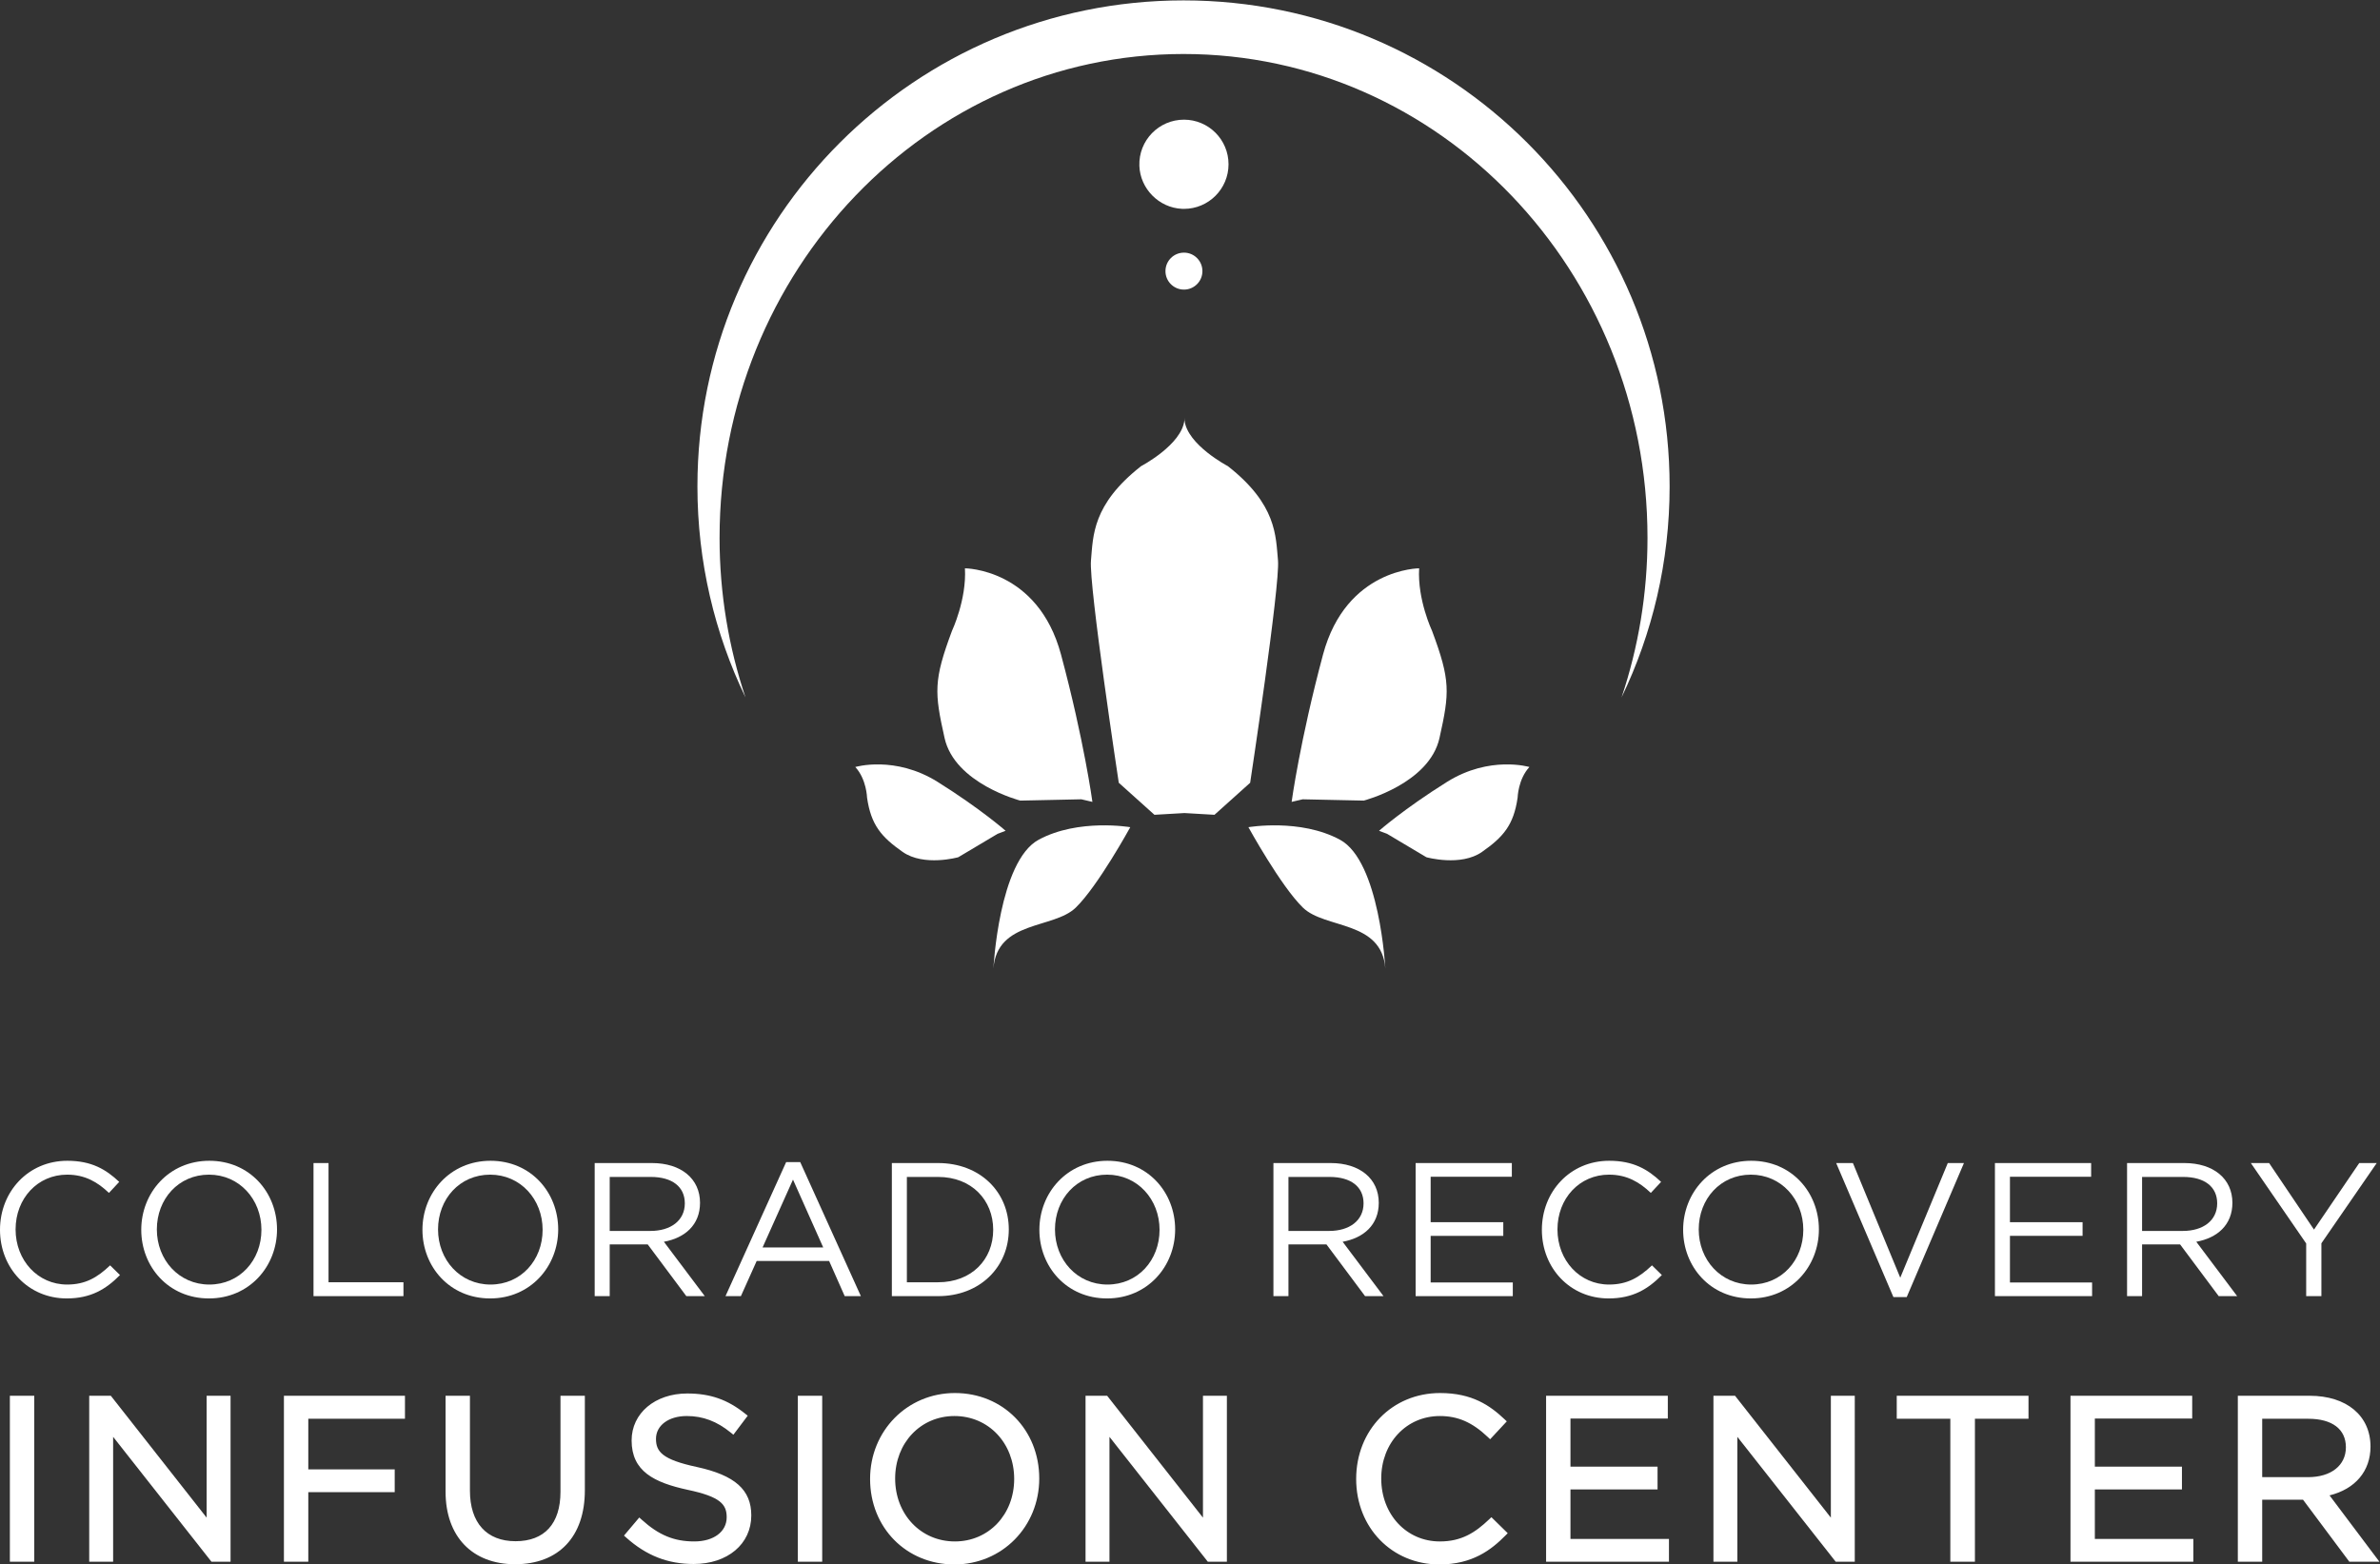 <?xml version="1.0" encoding="UTF-8" standalone="no"?> <svg xmlns:dc="http://purl.org/dc/elements/1.1/" xmlns:cc="http://creativecommons.org/ns#" xmlns:rdf="http://www.w3.org/1999/02/22-rdf-syntax-ns#" xmlns:svg="http://www.w3.org/2000/svg" xmlns="http://www.w3.org/2000/svg" viewBox="0 0 911.933 599.493" height="599.493" width="911.933" xml:space="preserve" id="svg2" version="1.1"><rect x="0" y="0" width="911.933" height="599.493" fill="#333333" stroke="none"/><defs id="defs6"></defs><g transform="matrix(1.333,0,0,-1.333,0,599.493)" id="g10"><g transform="scale(0.1)" id="g12"><path id="path14" style="fill:#ffffff;fill-opacity:1;fill-rule:nonzero;stroke:none" d="m 191.855,764.711 c -110.418,0 -191.851,86.93 -191.851,197.32 0,109.309 80.891,198.409 193.492,198.409 69.414,0 110.965,-24.59 149.223,-60.67 l -29.528,-31.71 c -32.23,30.62 -68.328,52.48 -120.242,52.48 -84.711,0 -148.129,-68.32 -148.129,-157.419 0,-89.07 63.961,-158.48 148.129,-158.48 52.457,0 86.899,20.199 123.535,55.179 l 28.411,-27.871 c -39.887,-40.461 -83.618,-67.238 -153.04,-67.238"></path><path id="path16" style="fill:#ffffff;fill-opacity:1;fill-rule:nonzero;stroke:none" d="m 600.621,1120.54 c -87.441,0 -149.766,-69.96 -149.766,-157.419 0,-87.441 63.418,-158.48 150.86,-158.48 87.461,0 149.762,69.961 149.762,157.39 0,87.469 -63.387,158.509 -150.856,158.509 z m 0,-355.829 c -116.422,0 -194.586,91.289 -194.586,197.32 0,106.029 79.262,198.409 195.68,198.409 116.418,0 194.586,-91.28 194.586,-197.319 0,-106.031 -79.258,-198.41 -195.68,-198.41"></path><path id="path18" style="fill:#ffffff;fill-opacity:1;fill-rule:nonzero;stroke:none" d="m 901.168,1153.89 h 43.187 V 811.18 H 1159.69 V 771.289 H 901.168 v 382.601"></path><path id="path20" style="fill:#ffffff;fill-opacity:1;fill-rule:nonzero;stroke:none" d="m 1408.87,1120.54 c -87.46,0 -149.76,-69.96 -149.76,-157.419 0,-87.441 63.39,-158.48 150.86,-158.48 87.43,0 149.76,69.961 149.76,157.39 0,87.469 -63.41,158.509 -150.86,158.509 z m 0,-355.829 c -116.42,0 -194.58,91.289 -194.58,197.32 0,106.029 79.26,198.409 195.68,198.409 116.42,0 194.56,-91.28 194.56,-197.319 0,-106.031 -79.24,-198.41 -195.66,-198.41"></path><path id="path22" style="fill:#ffffff;fill-opacity:1;fill-rule:nonzero;stroke:none" d="M 1870.64,1113.98 H 1752.58 V 958.762 h 117.52 c 57.39,0 98.39,29.5 98.39,79.258 0,47.54 -36.07,75.96 -97.85,75.96 z M 1972.86,771.289 1861.89,919.941 H 1752.58 V 771.289 h -43.18 v 382.601 h 164.54 c 84.17,0 138.26,-45.37 138.26,-114.23 0,-63.969 -43.71,-101.129 -103.85,-112.058 l 117.54,-156.313 h -53.03"></path><path id="path24" style="fill:#ffffff;fill-opacity:1;fill-rule:nonzero;stroke:none" d="m 2279.43,1106.32 -87.47,-195.109 h 174.37 z m 195.11,-335.031 h -46.46 l -44.8,101.102 h -208.25 l -45.36,-101.102 h -44.28 l 174.36,385.331 h 40.45 l 174.34,-385.331"></path><path id="path26" style="fill:#ffffff;fill-opacity:1;fill-rule:nonzero;stroke:none" d="m 2696.4,1113.98 h -89.63 v -302.8 h 89.63 c 96.76,0 158.51,65.601 158.51,150.851 0,85.259 -61.75,151.949 -158.51,151.949 z m 0,-342.691 h -132.81 v 382.601 h 132.81 c 120.26,0 203.34,-82.55 203.34,-190.769 0,-108.211 -83.08,-191.832 -203.34,-191.832"></path><path id="path28" style="fill:#ffffff;fill-opacity:1;fill-rule:nonzero;stroke:none" d="m 3182.24,1120.54 c -87.44,0 -149.77,-69.96 -149.77,-157.419 0,-87.441 63.42,-158.48 150.86,-158.48 87.46,0 149.76,69.961 149.76,157.39 0,87.469 -63.39,158.509 -150.85,158.509 z m 0,-355.829 c -116.42,0 -194.59,91.289 -194.59,197.32 0,106.029 79.26,198.409 195.68,198.409 116.42,0 194.59,-91.28 194.59,-197.319 0,-106.031 -79.26,-198.41 -195.68,-198.41"></path><path id="path30" style="fill:#ffffff;fill-opacity:1;fill-rule:nonzero;stroke:none" d="M 3821.63,1113.98 H 3703.58 V 958.762 h 117.51 c 57.39,0 98.39,29.5 98.39,79.258 0,47.54 -36.07,75.96 -97.85,75.96 z M 3923.85,771.289 3812.9,919.941 H 3703.58 V 771.289 h -43.17 v 382.601 h 164.52 c 84.16,0 138.28,-45.37 138.28,-114.23 0,-63.969 -43.73,-101.129 -103.84,-112.058 l 117.51,-156.313 h -53.03"></path><path id="path32" style="fill:#ffffff;fill-opacity:1;fill-rule:nonzero;stroke:none" d="M 4345.72,1114.53 H 4112.35 V 983.891 h 208.78 v -39.332 h -208.78 v -133.93 h 236.13 v -39.34 h -279.3 v 382.601 h 276.54 v -39.36"></path><path id="path34" style="fill:#ffffff;fill-opacity:1;fill-rule:nonzero;stroke:none" d="m 4623.91,764.711 c -110.42,0 -191.86,86.93 -191.86,197.32 0,109.309 80.89,198.409 193.5,198.409 69.41,0 110.94,-24.59 149.22,-60.67 l -29.53,-31.71 c -32.25,30.62 -68.32,52.48 -120.24,52.48 -84.73,0 -148.12,-68.32 -148.12,-157.419 0,-89.07 63.95,-158.48 148.12,-158.48 52.46,0 86.9,20.199 123.52,55.179 l 28.43,-27.871 c -39.92,-40.461 -83.63,-67.238 -153.04,-67.238"></path><path id="path36" style="fill:#ffffff;fill-opacity:1;fill-rule:nonzero;stroke:none" d="m 5032.68,1120.54 c -87.47,0 -149.77,-69.96 -149.77,-157.419 0,-87.441 63.39,-158.48 150.85,-158.48 87.44,0 149.77,69.961 149.77,157.39 0,87.469 -63.42,158.509 -150.85,158.509 z m 0,-355.829 c -116.43,0 -194.59,91.289 -194.59,197.32 0,106.029 79.26,198.409 195.67,198.409 116.43,0 194.59,-91.28 194.59,-197.319 0,-106.031 -79.26,-198.41 -195.67,-198.41"></path><path id="path38" style="fill:#ffffff;fill-opacity:1;fill-rule:nonzero;stroke:none" d="m 5598.84,1153.89 h 46.45 L 5480.78,768.559 h -38.25 l -164.52,385.331 h 48.1 l 136.1,-329.601 136.63,329.601"></path><path id="path40" style="fill:#ffffff;fill-opacity:1;fill-rule:nonzero;stroke:none" d="M 6010.9,1114.53 H 5777.51 V 983.891 h 208.79 v -39.332 h -208.79 v -133.93 h 236.13 v -39.34 h -279.29 v 382.601 h 276.55 v -39.36"></path><path id="path42" style="fill:#ffffff;fill-opacity:1;fill-rule:nonzero;stroke:none" d="M 6275.37,1113.98 H 6157.32 V 958.762 h 117.51 c 57.39,0 98.39,29.5 98.39,79.258 0,47.54 -36.07,75.96 -97.85,75.96 z M 6377.59,771.289 6266.64,919.941 H 6157.32 V 771.289 h -43.17 v 382.601 h 164.52 c 84.16,0 138.28,-45.37 138.28,-114.23 0,-63.969 -43.73,-101.129 -103.84,-112.058 l 117.51,-156.313 h -53.03"></path><path id="path44" style="fill:#ffffff;fill-opacity:1;fill-rule:nonzero;stroke:none" d="m 6672.76,771.289 h -43.73 v 151.402 l -159.07,231.199 h 52.48 l 129,-191.308 130.08,191.308 h 50.27 L 6672.76,923.23 V 771.289"></path><path id="path46" style="fill:#ffffff;fill-opacity:1;fill-rule:nonzero;stroke:none" d="M 89.309,475.762 V 16.988 H 37.531 V 475.762 h 51.777"></path><path id="path48" style="fill:#ffffff;fill-opacity:1;fill-rule:nonzero;stroke:none" d="M 46.672,26.141 H 80.164 V 466.629 H 46.672 Z M 98.449,7.859 H 28.391 V 484.91 H 98.449 V 7.859"></path><path id="path50" style="fill:#ffffff;fill-opacity:1;fill-rule:nonzero;stroke:none" d="m 603.117,475.762 h 50.469 V 16.988 H 612.281 L 316.051,393.18 V 16.988 H 265.582 V 475.762 h 48.516 L 603.117,108.09 v 367.672"></path><path id="path52" style="fill:#ffffff;fill-opacity:1;fill-rule:nonzero;stroke:none" d="m 616.711,26.141 h 27.734 V 466.629 H 612.258 V 81.68 L 309.645,466.629 H 274.723 V 26.141 H 306.91 V 419.57 Z M 662.727,7.859 H 607.855 L 605.094,11.34 325.191,366.809 V 7.859 h -68.75 V 484.91 h 62.11 L 593.977,134.52 v 350.39 h 68.75 V 7.859"></path><path id="path54" style="fill:#ffffff;fill-opacity:1;fill-rule:nonzero;stroke:none" d="M 1154.92,427.922 H 877.043 V 264.09 H 1125.43 V 216.879 H 877.043 V 16.988 H 825.266 V 475.762 h 329.654 v -47.84"></path><path id="path56" style="fill:#ffffff;fill-opacity:1;fill-rule:nonzero;stroke:none" d="m 834.41,26.141 h 33.492 V 226.031 h 248.388 v 28.93 H 867.902 V 437.07 h 277.878 v 29.559 H 834.41 Z M 886.184,7.859 H 816.125 V 484.91 H 1164.06 V 418.781 H 886.184 V 273.238 H 1134.57 V 207.75 H 886.184 V 7.859"></path><path id="path58" style="fill:#ffffff;fill-opacity:1;fill-rule:nonzero;stroke:none" d="m 1671.99,212.961 c 0,-133.691 -76.67,-203.191 -191.37,-203.191 -113.38,0 -190.7,69.5 -190.7,199.261 v 266.731 h 51.75 V 212.309 c 0,-98.981 52.45,-154.688 140.27,-154.688 84.55,0 138.28,51.141 138.28,151.41 v 266.731 h 51.77 V 212.961"></path><path id="path60" style="fill:#ffffff;fill-opacity:1;fill-rule:nonzero;stroke:none" d="M 1299.06,466.629 V 209.031 c 0,-119.043 67.87,-190.109 181.56,-190.109 115.82,0 182.23,70.738 182.23,194.047 v 253.66 h -33.49 V 209.031 c 0,-102.019 -53.73,-160.539 -147.42,-160.539 -93.56,0 -149.41,61.25 -149.41,163.828 V 466.629 Z M 1480.62,0.641 c -123.26,0 -199.84,79.848 -199.84,208.39 V 484.91 h 70.03 V 212.32 c 0,-92.511 47.81,-145.539 131.13,-145.539 83.26,0 129.14,50.508 129.14,142.25 V 484.91 h 70.05 V 212.969 C 1681.13,80.012 1606.17,0.641 1480.62,0.641"></path><path id="path62" style="fill:#ffffff;fill-opacity:1;fill-rule:nonzero;stroke:none" d="m 2000.98,271.281 c 102.24,-22.293 149.43,-59.633 149.43,-130.402 0,-79.328 -65.54,-130.43 -156.64,-130.43 -72.75,0 -132.38,24.23 -187.44,73.391 l 32.11,38.012 c 47.85,-43.25 93.72,-64.871 157.28,-64.871 61.61,0 102.25,32.121 102.25,78.629 0,43.25 -22.93,67.512 -119.27,87.84 -105.53,22.922 -154.02,57.02 -154.02,133.02 0,73.422 63.56,125.84 150.74,125.84 66.84,0 114.69,-18.989 161.23,-56.348 l -30.16,-39.992 c -42.59,34.73 -85.2,49.832 -132.39,49.832 -59.63,0 -97.64,-32.781 -97.64,-74.731 0,-43.89 23.59,-68.148 124.52,-89.789"></path><path id="path64" style="fill:#ffffff;fill-opacity:1;fill-rule:nonzero;stroke:none" d="m 1819.11,84.82 c 52.37,-44.469 108.1,-65.219 174.66,-65.219 88.22,0 147.5,48.75 147.5,121.277 0,64.269 -41.21,99.461 -142.24,121.48 -98.48,21.11 -131.71,46.02 -131.71,98.723 0,49.367 43.92,83.859 106.78,83.859 47.95,0 89.73,-14.66 130.72,-45.992 l 19.12,25.352 c -45.07,34.179 -90.01,48.879 -148.52,48.879 -82.06,0 -141.6,-49.09 -141.6,-116.7 0,-67.199 39.81,-100.839 146.83,-124.089 94.53,-19.95 126.46,-44.371 126.46,-96.77 0,-52.492 -44.76,-87.769 -111.39,-87.769 -59.59,0 -106.81,18.328 -156.33,60.968 z M 1993.77,1.309 c -74.18,0 -135.67,24.07 -193.54,75.731 l -6.61,5.902 43.94,52.039 7.02,-6.339 c 49.11,-44.391 92.89,-62.512 151.14,-62.512 55.68,0 93.1,27.922 93.1,69.492 0,36.66 -17.33,58.918 -112,78.891 -96.84,21.039 -161.28,53.226 -161.28,141.968 0,78.211 67.23,134.981 159.88,134.981 66.05,0 115.97,-17.449 166.94,-58.371 l 6.93,-5.539 -41.23,-54.66 -7.36,5.988 c -39.95,32.59 -80.18,47.781 -126.6,47.781 -52.11,0 -88.5,-26.969 -88.5,-65.578 0,-36.953 18.14,-59.613 117.29,-80.871 h 0.04 c 109.77,-23.922 156.62,-65.582 156.62,-139.332 0,-82.168 -68.18,-139.57 -165.78,-139.57"></path><path id="path66" style="fill:#ffffff;fill-opacity:1;fill-rule:nonzero;stroke:none" d="M 2354.23,475.762 V 16.988 h -51.78 V 475.762 h 51.78"></path><path id="path68" style="fill:#ffffff;fill-opacity:1;fill-rule:nonzero;stroke:none" d="m 2311.59,26.141 h 33.49 V 466.629 h -33.49 z m 51.78,-18.281 h -70.06 V 484.91 h 70.06 V 7.859"></path><path id="path70" style="fill:#ffffff;fill-opacity:1;fill-rule:nonzero;stroke:none" d="m 2743.51,435.801 c -104.86,0 -179.58,-83.903 -179.58,-188.75 0,-104.86 76.03,-190.071 180.89,-190.071 104.86,0 179.56,83.898 179.56,188.75 0,104.86 -76,190.071 -180.87,190.071 z m 0,-426.66 c -139.62,0 -233.34,109.449 -233.34,236.589 0,127.149 95.03,237.891 234.65,237.891 139.6,0 233.32,-109.43 233.32,-236.57 0,-127.153 -95.03,-237.91 -234.63,-237.91"></path><path id="path72" style="fill:#ffffff;fill-opacity:1;fill-rule:nonzero;stroke:none" d="m 2743.51,426.66 c -97.17,0 -170.44,-77.219 -170.44,-179.609 0,-103.153 73.84,-180.922 171.75,-180.922 97.15,0 170.42,77.23 170.42,179.609 0,103.153 -73.82,180.922 -171.73,180.922 z m 1.31,-378.808 c -106.55,0 -190.03,87.507 -190.03,199.199 0,112.808 81.12,197.89 188.72,197.89 106.56,0 190.02,-87.5 190.02,-199.203 0,-112.808 -81.13,-197.886 -188.71,-197.886 z m 0,426.636 c -128.55,0 -225.51,-98.34 -225.51,-228.75 0,-129.668 96.39,-227.457 224.2,-227.457 128.55,0 225.49,98.34 225.49,228.77 0,129.668 -96.37,227.437 -224.18,227.437 z M 2743.51,0 c -138.23,0 -242.48,105.648 -242.48,245.738 0,138.532 107.08,247.032 243.79,247.032 138.21,0 242.46,-105.622 242.46,-245.719 C 2987.28,108.531 2880.2,0 2743.51,0"></path><path id="path74" style="fill:#ffffff;fill-opacity:1;fill-rule:nonzero;stroke:none" d="m 3467.02,475.762 h 50.47 V 16.988 h -41.28 L 3179.96,393.18 V 16.988 h -50.47 V 475.762 H 3178 L 3467.02,108.09 v 367.672"></path><path id="path76" style="fill:#ffffff;fill-opacity:1;fill-rule:nonzero;stroke:none" d="m 3480.64,26.141 h 27.71 V 466.629 h -32.19 V 81.68 L 3173.55,466.629 h -34.92 V 26.141 h 32.19 V 419.57 Z m 45.99,-18.281 h -54.84 L 3469.03,11.34 3189.1,366.809 V 7.859 h -68.75 V 484.91 h 62.11 l 275.42,-350.39 v 350.39 h 68.75 V 7.859"></path><path id="path78" style="fill:#ffffff;fill-opacity:1;fill-rule:nonzero;stroke:none" d="m 4137.45,9.141 c -132.41,0 -230.06,104.187 -230.06,236.589 0,131.071 97.01,237.891 232.01,237.891 83.25,0 133.04,-29.473 178.92,-72.723 l -35.38,-38.019 c -38.68,36.68 -81.93,62.922 -144.18,62.922 -101.6,0 -177.62,-81.942 -177.62,-188.75 0,-106.852 76.68,-190.071 177.62,-190.071 62.91,0 104.19,24.238 148.12,66.18 l 34.06,-33.418 C 4273.12,41.25 4220.68,9.141 4137.45,9.141"></path><path id="path80" style="fill:#ffffff;fill-opacity:1;fill-rule:nonzero;stroke:none" d="m 4139.4,474.488 c -127.04,0 -222.86,-98.34 -222.86,-228.75 0,-129.668 94.98,-227.457 220.91,-227.457 68.32,0 118.31,20.808 170.47,71.41 l -21.19,20.821 c -41.06,-37.864 -82.94,-62.66 -147.97,-62.66 -104.72,0 -186.76,87.507 -186.76,199.199 0,112.808 80.3,197.89 186.76,197.89 67.3,0 111.95,-30.351 143.71,-59.152 l 22.92,24.641 c -37.56,34.011 -84.6,64.058 -165.99,64.058 z M 4137.45,0 c -136.35,0 -239.2,105.648 -239.2,245.738 0,140.832 103.68,247.032 241.15,247.032 92.65,0 143.76,-36.161 185.18,-75.219 l 6.62,-6.219 -47.85,-51.422 -6.69,6.34 c -44.66,42.34 -85.89,60.41 -137.9,60.41 -96.05,0 -168.47,-77.219 -168.47,-179.609 0,-103.153 72.42,-180.922 168.47,-180.922 62.36,0 101.79,25.453 141.81,63.652 l 6.39,6.098 46.93,-46.039 -6.46,-6.519 C 4286.8,42.121 4232.45,0 4137.45,0"></path><path id="path82" style="fill:#ffffff;fill-opacity:1;fill-rule:nonzero;stroke:none" d="M 4784.92,428.582 H 4505.1 V 271.941 h 250.33 V 224.762 H 4505.1 V 64.18 h 283.11 V 16.988 H 4453.32 V 475.762 h 331.6 v -47.18"></path><path id="path84" style="fill:#ffffff;fill-opacity:1;fill-rule:nonzero;stroke:none" d="m 4462.46,26.141 h 316.61 V 55.039 H 4495.96 V 233.91 h 250.33 v 28.899 H 4495.96 V 437.73 h 279.82 v 28.899 H 4462.46 Z M 4797.36,7.859 H 4444.18 V 484.91 h 349.88 V 419.449 H 4514.24 V 281.09 h 250.33 V 215.629 H 4514.24 V 73.32 h 283.12 V 7.859"></path><path id="path86" style="fill:#ffffff;fill-opacity:1;fill-rule:nonzero;stroke:none" d="m 5271.86,475.762 h 50.47 V 16.988 h -41.28 L 4984.82,393.18 V 16.988 h -50.47 V 475.762 h 48.49 L 5271.86,108.09 v 367.672"></path><path id="path88" style="fill:#ffffff;fill-opacity:1;fill-rule:nonzero;stroke:none" d="m 5285.48,26.141 h 27.71 V 466.629 H 5281 V 81.68 L 4978.39,466.629 h -34.9 V 26.141 h 32.19 V 419.57 Z m 45.99,-18.281 h -54.85 l -2.76,3.48 -279.9,355.469 V 7.859 h -68.75 V 484.91 h 62.09 l 275.42,-350.39 v 350.39 h 68.75 V 7.859"></path><path id="path90" style="fill:#ffffff;fill-opacity:1;fill-rule:nonzero;stroke:none" d="m 5667.7,16.988 h -52.42 V 427.922 h -154.03 v 47.84 h 360.46 v -47.84 H 5667.7 V 16.988"></path><path id="path92" style="fill:#ffffff;fill-opacity:1;fill-rule:nonzero;stroke:none" d="m 5624.42,26.141 h 34.13 V 437.07 h 154.02 v 29.559 H 5470.39 V 437.07 h 154.03 z m 52.42,-18.281 h -70.71 V 418.781 h -154.02 v 66.129 h 378.74 V 418.781 H 5676.84 V 7.859"></path><path id="path94" style="fill:#ffffff;fill-opacity:1;fill-rule:nonzero;stroke:none" d="M 6292.25,428.582 H 6012.41 V 271.941 h 250.37 V 224.762 H 6012.41 V 64.18 h 283.12 V 16.988 H 5960.64 V 475.762 h 331.61 v -47.18"></path><path id="path96" style="fill:#ffffff;fill-opacity:1;fill-rule:nonzero;stroke:none" d="m 5969.78,26.141 h 316.61 V 55.039 H 6003.27 V 233.91 h 250.36 v 28.899 H 6003.27 V 437.73 h 279.84 v 28.899 H 5969.78 Z M 6304.67,7.859 H 5951.5 V 484.91 h 349.89 V 419.449 H 6021.55 V 281.09 h 250.37 V 215.629 H 6021.55 V 73.32 h 283.12 V 7.859"></path><path id="path98" style="fill:#ffffff;fill-opacity:1;fill-rule:nonzero;stroke:none" d="M 6635.01,427.922 H 6493.47 V 241.781 h 140.91 c 68.82,0 117.95,35.41 117.95,95.028 0,57.05 -43.26,91.113 -117.32,91.113 z M 6757.59,16.988 6624.54,195.27 H 6493.47 V 16.988 h -51.78 V 475.762 h 197.26 c 100.92,0 165.82,-54.403 165.82,-136.973 0,-76.668 -52.44,-121.238 -124.52,-134.359 L 6821.14,16.988 h -63.55"></path><path id="path100" style="fill:#ffffff;fill-opacity:1;fill-rule:nonzero;stroke:none" d="m 6502.61,250.941 h 131.77 c 66.1,0 108.81,33.7 108.81,85.879 0,52.078 -39.43,81.961 -108.18,81.961 h -132.4 z m 131.77,-18.3 H 6484.33 V 437.07 h 150.68 c 79.18,0 126.46,-37.468 126.46,-100.25 0,-62.3 -51.09,-104.179 -127.09,-104.179 z m 127.8,-206.5 h 40.66 l -138.8,184.629 14.57,2.671 c 74.36,13.52 117.02,59.219 117.02,125.36 0,77.648 -61.52,127.828 -156.68,127.828 H 6450.83 V 26.141 h 33.5 V 204.41 h 144.8 z m 77.27,-18.281 h -86.46 L 6619.94,186.129 H 6502.61 V 7.859 h -70.06 V 484.91 h 206.4 c 106.29,0 174.96,-57.34 174.96,-146.109 0,-70.332 -43.7,-121.942 -117.77,-140.289 L 6839.45,7.859"></path><path id="path102" style="fill:#ffffff;fill-opacity:1;fill-rule:nonzero;stroke:none" d="m 3987.09,2100.32 113.01,-67.28 c 0,0 98.85,-27.69 159.93,15.36 61.46,42.99 90.99,77.53 102.3,155.94 0,0 1.31,53.11 33.93,88.07 0,0 -114.08,34.05 -236.97,-42.88 C 4036.4,2172.67 3964,2109.02 3964,2109.02 l 23.09,-8.7"></path><path id="path104" style="fill:#ffffff;fill-opacity:1;fill-rule:nonzero;stroke:none" d="m 2867.55,2100.32 -113.02,-67.28 c 0,0 -98.65,-27.69 -159.99,15.36 -61.32,42.99 -90.86,77.53 -102.23,155.94 0,0 -1.37,53.11 -33.82,88.07 0,0 113.96,34.05 236.8,-42.88 122.96,-76.86 195.3,-140.51 195.3,-140.51 l -23.04,-8.7"></path><path id="path106" style="fill:#ffffff;fill-opacity:1;fill-rule:nonzero;stroke:none" d="m 3248.91,2119.38 c 0,0 -93.06,-169.69 -156.89,-231.38 -63.83,-61.75 -225.96,-35.91 -236.5,-174.94 0,0 15.72,308.54 130.04,370.29 114.38,61.81 263.35,36.03 263.35,36.03"></path><path id="path108" style="fill:#ffffff;fill-opacity:1;fill-rule:nonzero;stroke:none" d="m 3108.16,2199.58 -175.41,-3.75 c 0,0 -188.34,48.77 -217.63,179.93 -29.3,131.24 -31.86,165.41 21.25,307.9 0,0 42.46,89.97 37.28,179.94 0,0 209.65,-0.42 276.16,-247.87 66.45,-247.35 90.27,-423.59 90.27,-423.59 l -31.92,7.44"></path><path id="path110" style="fill:#ffffff;fill-opacity:1;fill-rule:nonzero;stroke:none" d="m 3588.52,2119.38 c 0,0 93.24,-169.69 156.82,-231.38 63.96,-61.75 226.15,-35.91 236.75,-174.94 0,0 -15.96,308.54 -130.4,370.29 -114.2,61.81 -263.17,36.03 -263.17,36.03"></path><path id="path112" style="fill:#ffffff;fill-opacity:1;fill-rule:nonzero;stroke:none" d="m 3673.55,2886.16 c -6.56,70.26 -3.34,160.77 -144.1,271.16 0,0 -117.63,61.51 -124.65,132.48 v 6.32 c 0,-1.01 -0.06,-2.21 -0.13,-3.22 0,1.01 -0.11,2.21 -0.11,3.22 v -6.32 c -7.08,-70.97 -124.5,-132.48 -124.5,-132.48 -140.76,-110.39 -137.79,-200.9 -144.1,-271.16 -6.54,-70.38 79.91,-639.06 79.91,-639.06 l 102.53,-92.06 86.27,5.01 86.32,-5.01 102.53,92.06 c 0,0 86.34,568.68 80.03,639.06"></path><path id="path114" style="fill:#ffffff;fill-opacity:1;fill-rule:nonzero;stroke:none" d="m 3744.63,2199.58 175.42,-3.75 c 0,0 188.51,48.77 217.69,179.93 29.29,131.24 31.79,165.41 -21.32,307.9 0,0 -42.51,89.97 -37.16,179.94 0,0 -209.82,-0.42 -276.27,-247.87 -66.33,-247.35 -90.26,-423.59 -90.26,-423.59 l 31.9,7.44"></path><path id="path116" style="fill:#ffffff;fill-opacity:1;fill-rule:nonzero;stroke:none" d="m 3403.3,3896.89 c -1.96,0 -3.93,0.05 -5.92,0.14 -65.92,2.99 -120.16,57.81 -122.31,123.77 -2.38,72.82 55.96,132.49 128.24,132.49 70.65,0 128.05,-57.34 128.05,-128.2 0,-70.79 -57.41,-128.2 -128.06,-128.2"></path><path id="path118" style="fill:#ffffff;fill-opacity:1;fill-rule:nonzero;stroke:none" d="m 3403.31,3664.8 c -29.47,0 -53.23,23.76 -53.23,53.11 0,29.41 23.76,53.17 53.23,53.17 29.24,0 52.99,-23.76 52.99,-53.17 0,-29.35 -23.75,-53.11 -52.99,-53.11"></path><path id="path120" style="fill:#ffffff;fill-opacity:1;fill-rule:nonzero;stroke:none" d="m 2068.37,2951.18 c 0,768.16 597.09,1390.91 1333.63,1390.91 736.57,0 1333.66,-622.75 1333.66,-1390.91 0,-160.76 -26.44,-314.98 -74.54,-458.53 88.47,183.45 138.13,389.11 138.13,606.32 0,771.6 -625.56,1397.22 -1397.25,1397.22 -771.67,0 -1397.28,-625.62 -1397.28,-1397.22 0,-217.27 49.66,-422.93 138.14,-606.38 -48.11,143.61 -74.49,297.83 -74.49,458.59"></path></g></g></svg> 